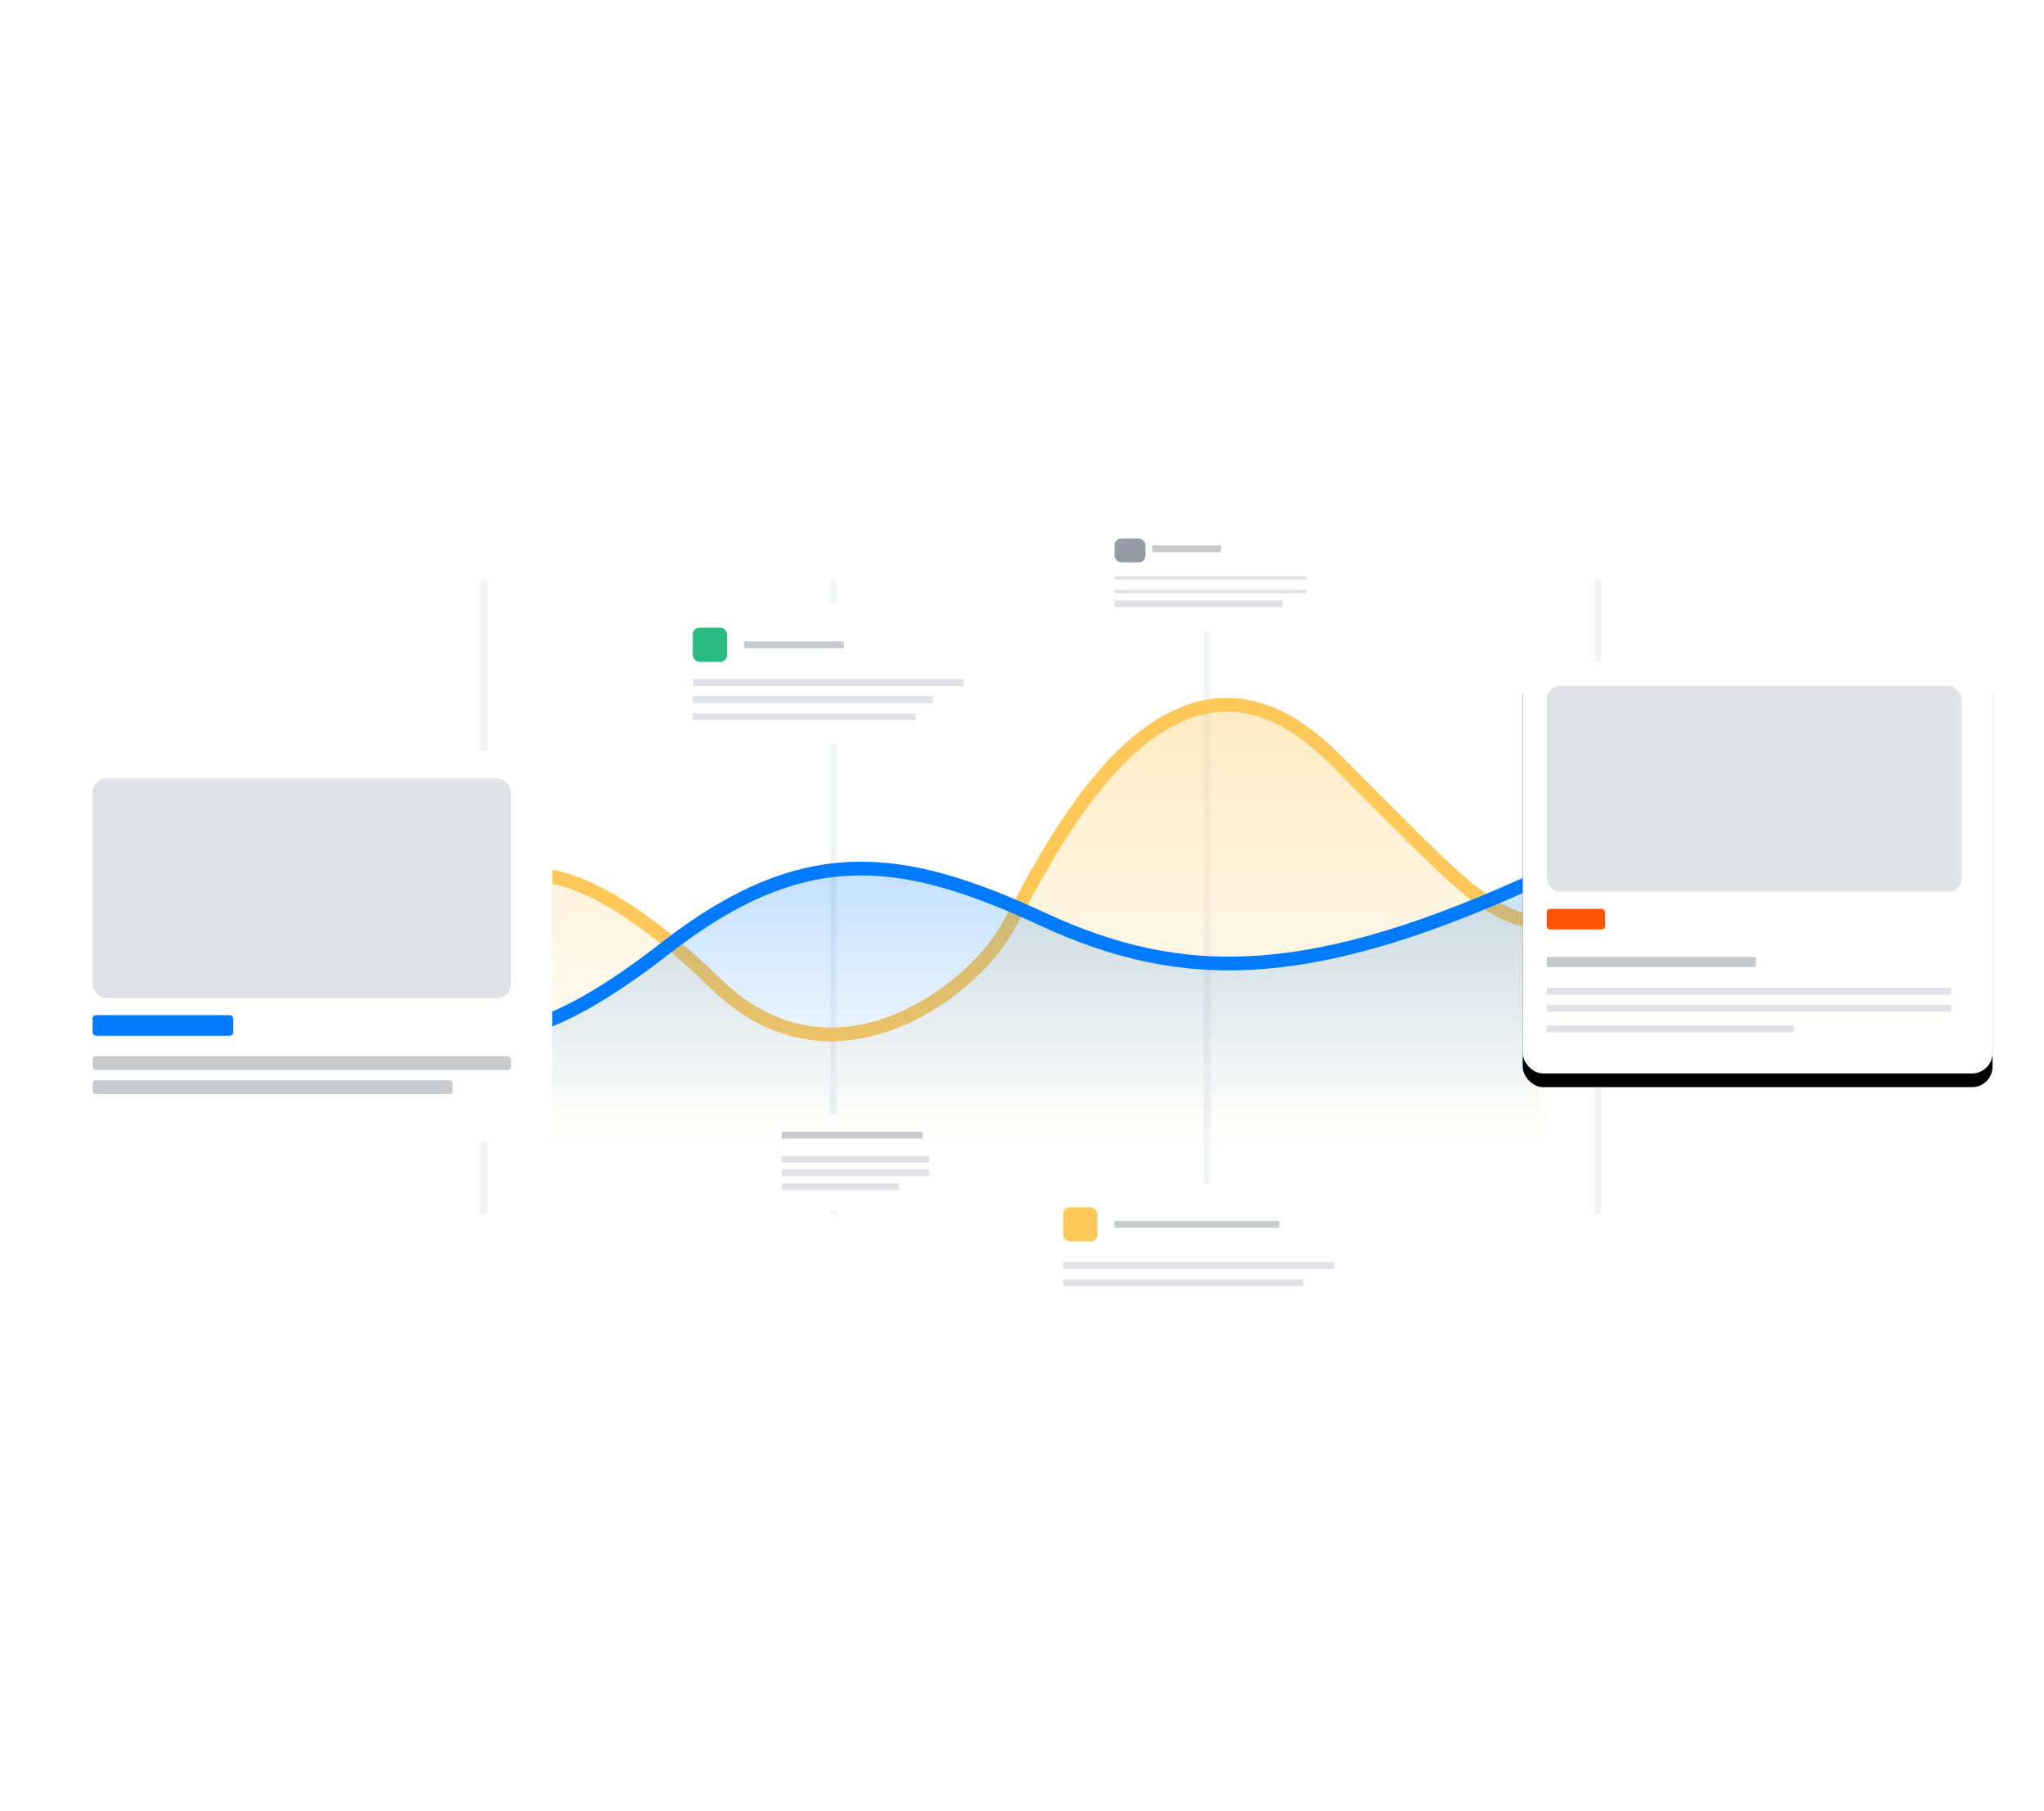 <?xml version="1.0" encoding="UTF-8"?>
<svg width="596px" height="528px" viewBox="0 0 596 528" version="1.1" xmlns="http://www.w3.org/2000/svg" xmlns:xlink="http://www.w3.org/1999/xlink">
    <title>不受限制</title>
    <defs>
        <filter x="-26.9%" y="-50.0%" width="153.8%" height="219.5%" filterUnits="objectBoundingBox" id="filter-1">
            <feOffset dx="0" dy="4" in="SourceAlpha" result="shadowOffsetOuter1"></feOffset>
            <feGaussianBlur stdDeviation="7.5" in="shadowOffsetOuter1" result="shadowBlurOuter1"></feGaussianBlur>
            <feColorMatrix values="0 0 0 0 0.131   0 0 0 0 0.339   0 0 0 0 0.566  0 0 0 0.159 0" type="matrix" in="shadowBlurOuter1" result="shadowMatrixOuter1"></feColorMatrix>
            <feMerge>
                <feMergeNode in="shadowMatrixOuter1"></feMergeNode>
                <feMergeNode in="SourceGraphic"></feMergeNode>
            </feMerge>
        </filter>
        <filter x="-26.9%" y="-50.0%" width="153.8%" height="219.5%" filterUnits="objectBoundingBox" id="filter-2">
            <feOffset dx="0" dy="4" in="SourceAlpha" result="shadowOffsetOuter1"></feOffset>
            <feGaussianBlur stdDeviation="7.5" in="shadowOffsetOuter1" result="shadowBlurOuter1"></feGaussianBlur>
            <feColorMatrix values="0 0 0 0 0.131   0 0 0 0 0.339   0 0 0 0 0.566  0 0 0 0.159 0" type="matrix" in="shadowBlurOuter1" result="shadowMatrixOuter1"></feColorMatrix>
            <feMerge>
                <feMergeNode in="shadowMatrixOuter1"></feMergeNode>
                <feMergeNode in="SourceGraphic"></feMergeNode>
            </feMerge>
        </filter>
        <filter x="-23.6%" y="-39.3%" width="147.3%" height="192.9%" filterUnits="objectBoundingBox" id="filter-3">
            <feOffset dx="0" dy="2" in="SourceAlpha" result="shadowOffsetOuter1"></feOffset>
            <feGaussianBlur stdDeviation="4" in="shadowOffsetOuter1" result="shadowBlurOuter1"></feGaussianBlur>
            <feColorMatrix values="0 0 0 0 0.131   0 0 0 0 0.339   0 0 0 0 0.566  0 0 0 0.159 0" type="matrix" in="shadowBlurOuter1" result="shadowMatrixOuter1"></feColorMatrix>
            <feMerge>
                <feMergeNode in="shadowMatrixOuter1"></feMergeNode>
                <feMergeNode in="SourceGraphic"></feMergeNode>
            </feMerge>
        </filter>
        <linearGradient x1="50%" y1="0%" x2="50%" y2="100%" id="linearGradient-4">
            <stop stop-color="#FFC859" stop-opacity="0.36" offset="0%"></stop>
            <stop stop-color="#FFC859" stop-opacity="0" offset="100%"></stop>
        </linearGradient>
        <filter x="-37.1%" y="-62.1%" width="174.2%" height="248.5%" filterUnits="objectBoundingBox" id="filter-5">
            <feOffset dx="0" dy="4" in="SourceAlpha" result="shadowOffsetOuter1"></feOffset>
            <feGaussianBlur stdDeviation="7.5" in="shadowOffsetOuter1" result="shadowBlurOuter1"></feGaussianBlur>
            <feColorMatrix values="0 0 0 0 0.131   0 0 0 0 0.339   0 0 0 0 0.566  0 0 0 0.159 0" type="matrix" in="shadowBlurOuter1" result="shadowMatrixOuter1"></feColorMatrix>
            <feMerge>
                <feMergeNode in="shadowMatrixOuter1"></feMergeNode>
                <feMergeNode in="SourceGraphic"></feMergeNode>
            </feMerge>
        </filter>
        <linearGradient x1="50%" y1="0%" x2="50%" y2="85.889%" id="linearGradient-6">
            <stop stop-color="#007AFF" stop-opacity="0.232" offset="0%"></stop>
            <stop stop-color="#007AFF" stop-opacity="0" offset="100%"></stop>
        </linearGradient>
        <filter x="-16.8%" y="-18.0%" width="133.6%" height="143.0%" filterUnits="objectBoundingBox" id="filter-7">
            <feOffset dx="0" dy="4" in="SourceAlpha" result="shadowOffsetOuter1"></feOffset>
            <feGaussianBlur stdDeviation="7.5" in="shadowOffsetOuter1" result="shadowBlurOuter1"></feGaussianBlur>
            <feColorMatrix values="0 0 0 0 0.131   0 0 0 0 0.339   0 0 0 0 0.566  0 0 0 0.159 0" type="matrix" in="shadowBlurOuter1" result="shadowMatrixOuter1"></feColorMatrix>
            <feMerge>
                <feMergeNode in="shadowMatrixOuter1"></feMergeNode>
                <feMergeNode in="SourceGraphic"></feMergeNode>
            </feMerge>
        </filter>
        <rect id="path-8" x="0" y="0" width="137" height="120" rx="6"></rect>
        <filter x="-17.9%" y="-17.1%" width="135.8%" height="140.8%" filterUnits="objectBoundingBox" id="filter-9">
            <feOffset dx="0" dy="4" in="SourceAlpha" result="shadowOffsetOuter1"></feOffset>
            <feGaussianBlur stdDeviation="7.5" in="shadowOffsetOuter1" result="shadowBlurOuter1"></feGaussianBlur>
            <feColorMatrix values="0 0 0 0 0.131   0 0 0 0 0.339   0 0 0 0 0.566  0 0 0 0.159 0" type="matrix" in="shadowBlurOuter1"></feColorMatrix>
        </filter>
    </defs>
    <g id="页面-1" stroke="none" stroke-width="1" fill="none" fill-rule="evenodd">
        <g id="代理-不限量" transform="translate(-962, -995)">
            <g id="编组-39" transform="translate(0, 995)">
                <g id="不受限制" transform="translate(970, 0)">
                    <rect id="矩形" x="0" y="0" width="580" height="528"></rect>
                    <g id="编组-37" transform="translate(7, 147)">
                        <g id="编组-35" transform="translate(125, 22)" fill="#F1F3F5">
                            <rect id="矩形" x="0" y="0" width="2" height="185"></rect>
                            <rect id="矩形备份-36" x="102" y="0" width="2" height="185"></rect>
                            <rect id="矩形备份-37" x="211" y="0" width="2" height="185"></rect>
                            <rect id="矩形备份-38" x="325" y="0" width="2" height="185"></rect>
                        </g>
                        <g id="编组-24" filter="url(#filter-1)" transform="translate(289, 194)">
                            <rect id="矩形" fill="#FFFFFF" x="0" y="0" width="91" height="41" rx="4"></rect>
                            <rect id="矩形" fill="#FFC859" x="6" y="7" width="10" height="10" rx="2"></rect>
                            <rect id="矩形" fill="#C6CACE" x="21" y="11" width="48" height="2"></rect>
                            <rect id="矩形备份-28" fill="#E0E2E7" x="6" y="23" width="79" height="2"></rect>
                            <rect id="矩形备份-29" fill="#E0E2E7" x="6" y="28" width="70" height="2"></rect>
                        </g>
                        <g id="编组-24备份" filter="url(#filter-2)" transform="translate(181, 25)">
                            <rect id="矩形" fill="#FFFFFF" x="0" y="0" width="91" height="41" rx="4"></rect>
                            <rect id="矩形" fill="#29BA82" x="6" y="7" width="10" height="10" rx="2"></rect>
                            <rect id="矩形" fill="#C6CACE" x="21" y="11" width="29" height="2"></rect>
                            <rect id="矩形备份-28" fill="#E0E2E7" x="6" y="22" width="79" height="2"></rect>
                            <rect id="矩形备份-29" fill="#E0E2E7" x="6" y="27" width="70" height="2"></rect>
                            <rect id="矩形备份-30" fill="#E0E2E7" x="6" y="32" width="65" height="2"></rect>
                        </g>
                        <g id="编组-31" filter="url(#filter-3)" transform="translate(207, 176)">
                            <rect id="矩形" fill="#FFFFFF" x="0" y="0" width="55" height="28" rx="4"></rect>
                            <rect id="矩形" fill="#C6CACE" x="6" y="5" width="41" height="2"></rect>
                            <rect id="矩形备份-31" fill="#E0E2E7" x="6" y="12" width="43" height="2"></rect>
                            <rect id="矩形备份-32" fill="#E0E2E7" x="6" y="16" width="43" height="2"></rect>
                            <rect id="矩形备份-33" fill="#E0E2E7" x="6" y="20" width="34" height="2"></rect>
                        </g>
                        <path d="M141.294,106.255 C141.294,106.255 147.6,109.004 160.212,114.5 L177.05,125 C197.017,141.884 207,150.326 207,150.326 C207,150.326 213.5,151.754 226.5,154.611 L240.765,153 L262,143 L278.488,125 C292.829,101.214 300,89.321 300,89.321 C300,89.321 318.047,68 318.047,68 C318.047,68 338,58 338,58 C338,58 343,58 353,58 L368.855,68 L383.826,85.677 L406.749,108 C418.893,116.667 424.965,121 424.965,121 C424.965,121 428.643,122 436,124 C437.446,166.667 437.446,188 436,188 C434.554,188 336.319,188 141.294,188 C141.294,133.504 141.294,106.255 141.294,106.255 Z" id="路径-70" fill="url(#linearGradient-4)"></path>
                        <g id="编组-34" filter="url(#filter-5)" transform="translate(305, 0)">
                            <rect id="矩形" fill="#FFFFFF" x="0" y="0" width="66" height="33" rx="4"></rect>
                            <rect id="矩形" fill="#959CA5" x="5" y="6" width="9" height="7" rx="2"></rect>
                            <rect id="矩形" fill="#C6CACE" x="16" y="8" width="20" height="2"></rect>
                            <rect id="矩形" fill="#E0E2E7" x="5" y="17" width="56" height="1"></rect>
                            <rect id="矩形备份-34" fill="#E0E2E7" x="5" y="21" width="56" height="1"></rect>
                            <rect id="矩形备份-35" fill="#E0E2E7" x="5" y="24" width="49" height="2"></rect>
                        </g>
                        <path d="M138.534,108 C152.778,107.333 171.234,118 193.9,140 C227.9,173 267.976,142.328 278.488,124 C289,105.672 325.047,25 374,74.147 C422.953,123.294 419.001,120.934 450.013,124" id="路径-68" stroke="#FFC859" stroke-width="4"></path>
                        <path d="M141.294,153 C155.373,145 162.412,141 162.412,141 C162.412,141 167.176,137.372 176.704,130.117 L202.433,113 L226.5,106.255 C240.167,106.255 247,106.255 247,106.255 C247,106.255 254.191,108.504 268.572,113 L311.795,130.117 L338,135 L374,130.117 C396.155,124.039 407.233,121 407.233,121 C407.233,121 416.099,116.667 433.832,108 L433.832,194.397 L141.294,194.397 L141.294,153 Z" id="路径-69" fill="url(#linearGradient-6)"></path>
                        <path d="M120.976,152 C132.727,157.962 152.085,150.446 179.051,129.452 C219.5,97.96 248,102 289,121 C330,140 367.417,140 436,108" id="路径-67" stroke="#007AFF" stroke-width="4"></path>
                        <g id="编组-20" filter="url(#filter-7)" transform="translate(0, 68)">
                            <rect id="矩形" fill="#FFFFFF" x="0" y="0" width="146" height="114" rx="6"></rect>
                            <rect id="矩形" fill="#E0E2E7" x="12" y="8" width="122" height="64" rx="4"></rect>
                            <rect id="矩形" fill="#007AFF" x="12" y="77" width="41" height="6" rx="1"></rect>
                            <rect id="矩形备份-24" fill="#C6CACE" x="12" y="89" width="122" height="4" rx="1"></rect>
                            <rect id="矩形备份-25" fill="#C6CACE" x="12" y="96" width="105" height="4" rx="1"></rect>
                        </g>
                        <g id="编组-20备份" transform="translate(429, 46)">
                            <g id="编组-36">
                                <g id="矩形">
                                    <use fill="black" fill-opacity="1" filter="url(#filter-9)" xlink:href="#path-8"></use>
                                    <use fill="#FFFFFF" fill-rule="evenodd" xlink:href="#path-8"></use>
                                </g>
                                <rect id="矩形" fill="#E0E2E7" x="7" y="7" width="121" height="60" rx="4"></rect>
                                <rect id="矩形备份-24" fill="#C6CACE" x="7" y="86" width="61" height="3" rx="0.5"></rect>
                                <rect id="矩形备份-25" fill="#E0E2E7" x="7" y="95" width="118" height="2"></rect>
                                <rect id="矩形备份-26" fill="#E0E2E7" x="7" y="100" width="118" height="2"></rect>
                                <rect id="矩形备份-27" fill="#E0E2E7" x="7" y="106" width="72" height="2"></rect>
                            </g>
                            <rect id="矩形" fill="#FC5302" x="7" y="72" width="17" height="6" rx="1"></rect>
                        </g>
                    </g>
                </g>
            </g>
        </g>
    </g>
</svg>